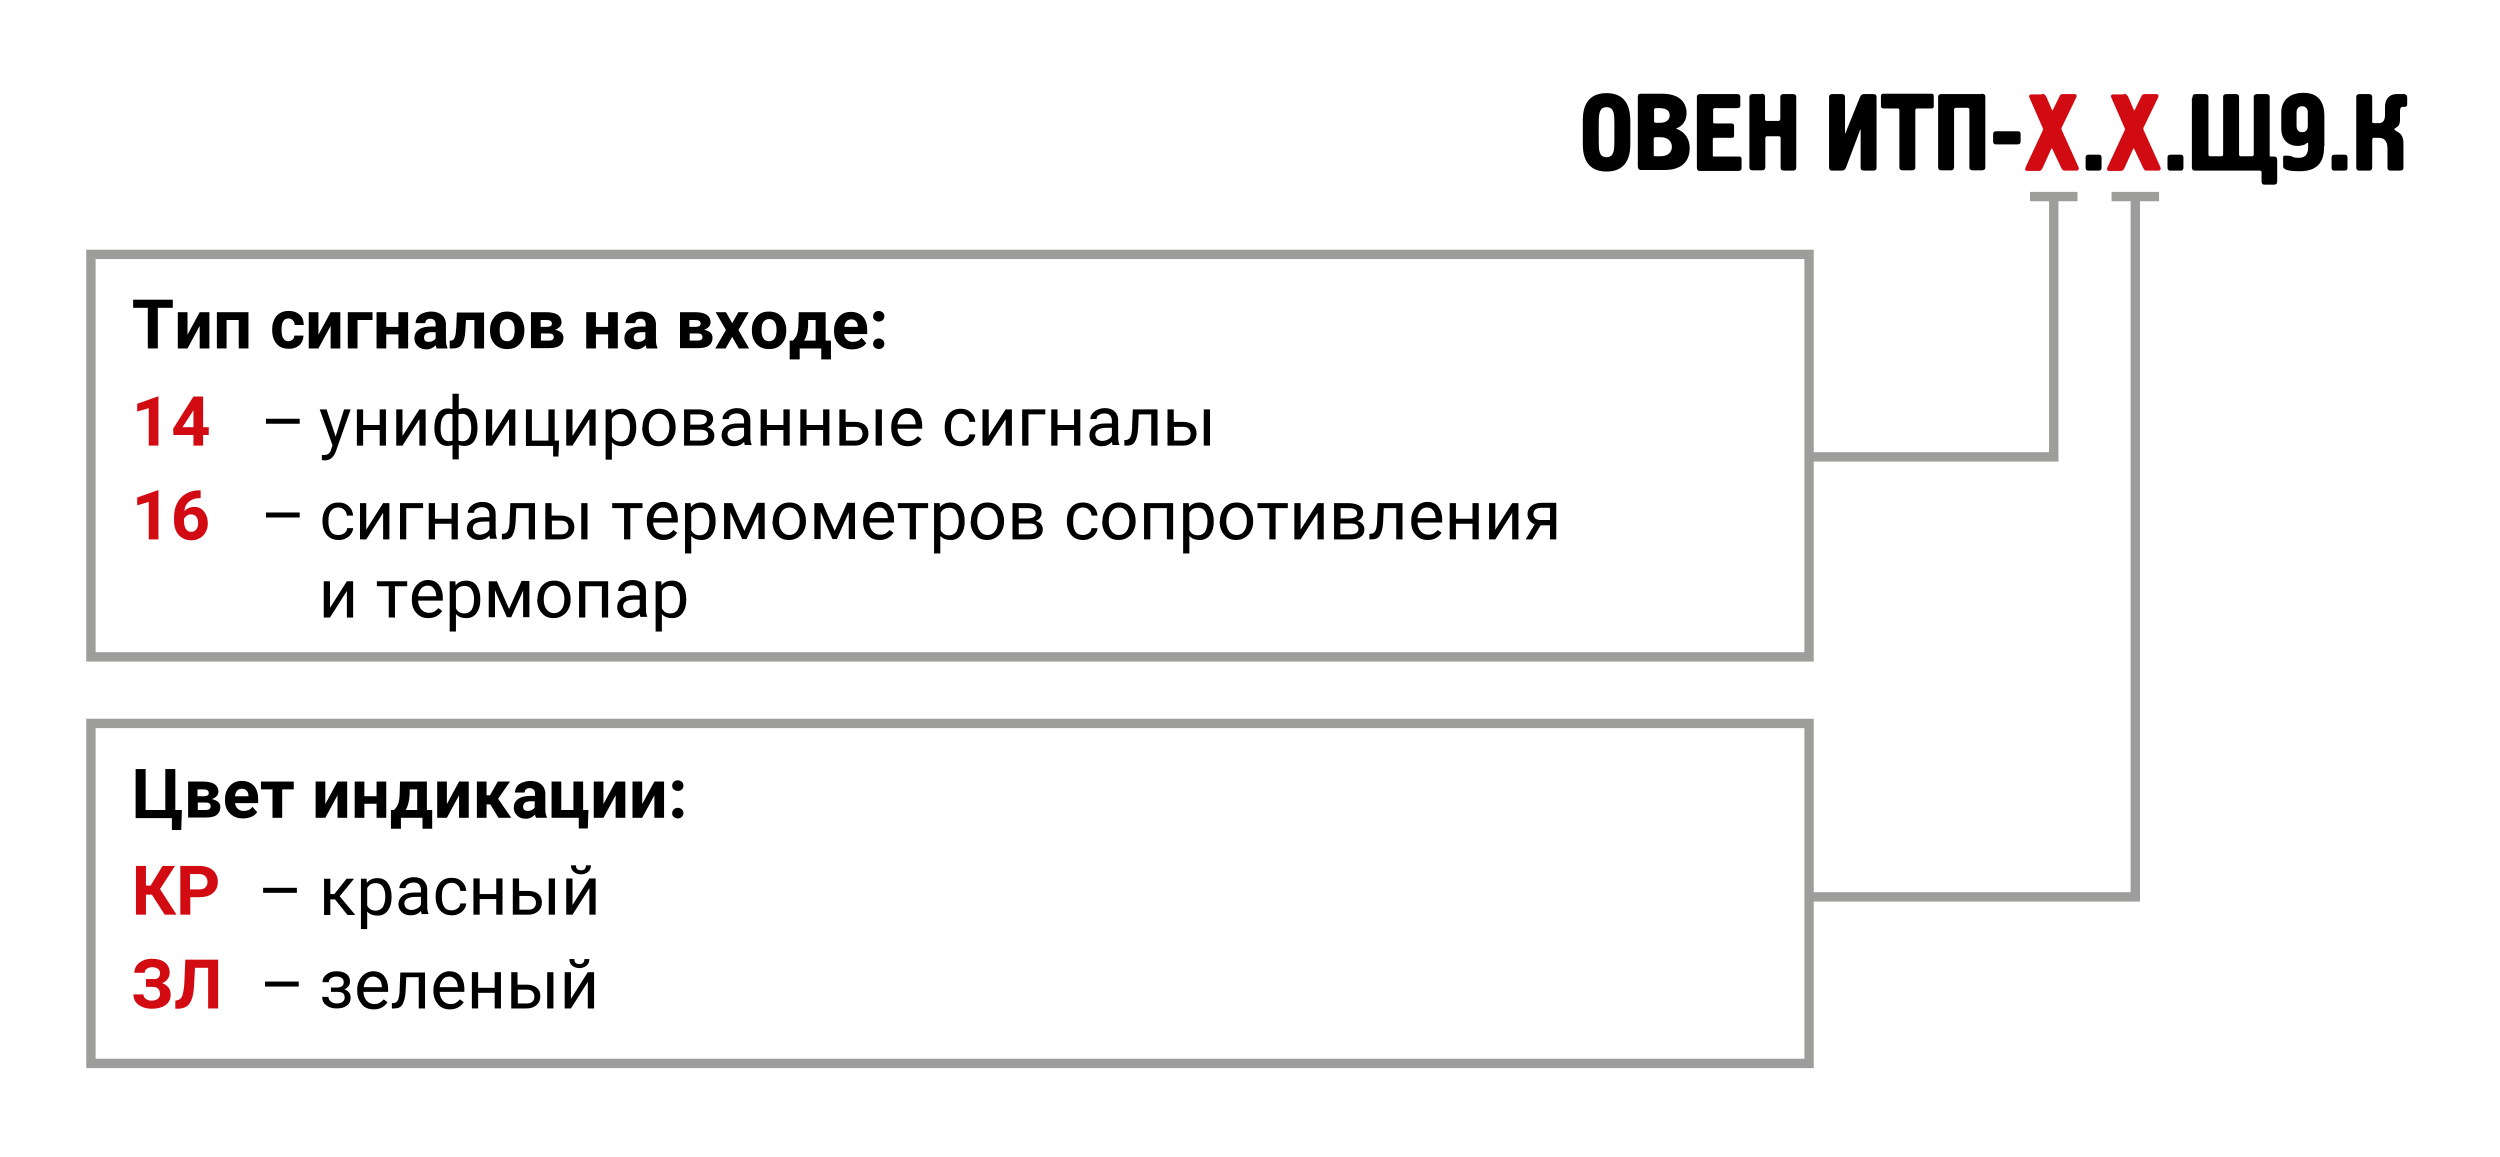 <?xml version="1.0" encoding="utf-8"?>
<!-- Generator: Adobe Illustrator 26.5.0, SVG Export Plug-In . SVG Version: 6.00 Build 0)  -->
<svg version="1.1" id="Слой_1" xmlns="http://www.w3.org/2000/svg" xmlns:xlink="http://www.w3.org/1999/xlink" x="0px" y="0px"
	 width="800px" height="370.3px" viewBox="0 0 800 370.3" enable-background="new 0 0 800 370.3" xml:space="preserve">
<g>
</g>
<g>
	<path d="M506.5,39c0-2.3-0.1-9.2,7.6-9.2c7.1,0,7.6,5.9,7.6,9.2v6.7c0,2.2,0.1,9.2-7.6,9.2c-7.7,0-7.6-7-7.6-9.2V39z M516.6,39.6
		c0-2.9,0-5.3-2.5-5.3c-2.4,0-2.5,2.3-2.5,5.3V45c0,2.9,0,5.3,2.5,5.3c2.4,0,2.5-2.3,2.5-5.3V39.6z"/>
	<path d="M524.1,31c0-0.4,0-1,1-1h6.8c5.7,0,7.8,2.9,7.8,6.2c0,2.2-1.1,4.1-3.3,4.9v0.1c2.7,0.9,4.3,3.2,4.3,6.2c0,3.7-2,7-8.1,7
		h-7.5c-0.7,0-1-0.5-1-1.2V31z M534.3,36.9c0-1.1-0.6-2.3-3.3-2.3h-1.1c-0.4,0-0.6,0.2-0.6,0.5v3.8c0,0.2,0.3,0.4,0.7,0.4h1.1
		C533.4,39.3,534.3,38.2,534.3,36.9z M531.3,50c2.6,0,3.7-1.4,3.7-3c0-1.6-1.1-3.1-3.7-3.1h-1.5c-0.6,0-0.6,0.4-0.6,0.6v5.1
		c0,0.3,0.2,0.4,0.5,0.4H531.3z"/>
	<path d="M543,31.3c0-0.6,0-1.2,1.2-1.2h11.5c1.2,0,1.2,0.6,1.2,1.2v2.5c0,0.8-0.8,0.8-1.1,0.8h-7c-0.2,0-0.6,0-0.6,0.6v3.7
		c0,0.3,0,0.6,0.4,0.6h5.5c0.7,0,0.8,0.5,0.8,0.7v3.2c0,0.2,0,0.7-0.7,0.7h-5.6c-0.5,0-0.5,0.3-0.5,0.6v5c0,0.2,0,0.4,0.4,0.4h7.9
		c0.9,0,0.9,0.5,0.9,0.9v2.5c0,0.6,0,1.2-1.2,1.2h-11.9c-0.6,0-1.2,0-1.2-1.2V31.3z"/>
	<path d="M563.6,30c1.2,0,1.2,0.6,1.2,1.2V38c0,0.1,0,0.7,0.5,0.7h3.8c0.2,0,0.6-0.1,0.6-0.7v-6.7c0-0.6,0-1.2,1.2-1.2h2.7
		c1.2,0,1.2,0.6,1.2,1.2v22.1c0,0.6,0,1.2-1.2,1.2H571c-1.2,0-1.2-0.6-1.2-1.2v-9.2c0-0.4-0.2-0.6-0.6-0.6h-3.8
		c-0.3,0-0.5,0.3-0.5,0.5v9.2c0,1.2-0.6,1.2-1.2,1.2h-2.7c-0.6,0-1.2,0-1.2-1.2V31.3c0-0.6,0-1.2,1.2-1.2H563.6z"/>
	<path d="M586.5,54.6c-0.6,0-1.2,0-1.2-1.2V31.3c0-0.6,0-1.2,1.2-1.2h2.7c1.2,0,1.2,0.6,1.2,1.2v11.4h0.1l4.6-11.4
		c0.2-0.5,0.5-1.2,1.4-1.2h2.8c1.2,0,1.2,0.6,1.2,1.2v22.1c0,0.6,0,1.2-1.2,1.2h-2.7c-1.2,0-1.2-0.6-1.2-1.2v-12h-0.1l-4.5,12
		c-0.2,0.6-0.5,1.2-1.6,1.2H586.5z"/>
	<path d="M618.1,30c0.7,0,0.7,0.5,0.7,0.8V34c0,0.4-0.1,0.7-0.7,0.7h-4.6c-0.4,0-0.6,0.2-0.6,0.6v18c0,0.6,0,1.2-1.2,1.2h-2.7
		c-1.2,0-1.2-0.6-1.2-1.2v-18c0-0.4-0.2-0.6-0.6-0.6h-4.4c-0.6,0-0.9-0.3-0.9-0.7v-3.3c0-0.5,0.3-0.7,0.8-0.7H618.1z"/>
	<path d="M634.1,30c1.2,0,1.2,0.6,1.2,1.2v22.1c0,0.6,0,1.2-1.2,1.2h-2.7c-1.2,0-1.2-0.6-1.2-1.2V35.1c0-0.4-0.2-0.6-0.6-0.6h-3.8
		c-0.3,0-0.5,0.3-0.5,0.5v18.3c0,1.2-0.6,1.2-1.2,1.2h-2.7c-0.6,0-1.2,0-1.2-1.2V31.3c0-0.6,0-1.2,1.2-1.2H634.1z"/>
	<path d="M638.8,46.2c-0.9,0-1-0.5-1-1v-2.2c0-0.9,0.5-1,1-1h6.8c0.9,0,1,0.5,1,1v2.2c0,0.9-0.5,1-1,1H638.8z"/>
	<path fill="#D20A11" d="M653.5,30c0.4,0,0.9,0.2,1.3,0.9l1.7,4c0.1,0.1,0.1,0.4,0.3,0.4c0.1,0,0.2-0.2,0.2-0.3l2.1-4.3
		c0.1-0.3,0.5-0.6,1-0.6h3.7c0.7,0,0.9,0.5,0.6,1.1l-4.7,9.7c-0.1,0.2,0,0.6,0.1,0.8l5.3,11.7c0.3,0.6,0.1,1.2-0.6,1.2h-3.6
		c-0.5,0-0.9,0-1.3-0.9l-2.8-5.9c0-0.1-0.1-0.2-0.2-0.3c0,0-0.1,0-0.1,0c-0.1,0-0.1,0.2-0.2,0.4l-2.6,5.7c-0.2,0.4-0.4,1.1-1.3,1.1
		h-3.7c-0.7,0-0.8-0.6-0.5-1.2l5.4-11.6c0.3-0.6,0.2-0.7,0-1.1l-4.2-9.6c-0.3-0.6,0.1-1,0.6-1H653.5z"/>
	<path d="M672.5,53.6c0,0.9-0.5,1-1,1h-3.1c-0.9,0-1-0.5-1-1v-3.1c0-0.9,0.5-1,1-1h3.1c0.9,0,1,0.5,1,1V53.6z"/>
	<path fill="#D20A11" d="M679.7,30c0.4,0,0.9,0.2,1.3,0.9l1.7,4c0.1,0.1,0.1,0.4,0.3,0.4c0.1,0,0.2-0.2,0.2-0.3l2.1-4.3
		c0.1-0.3,0.5-0.6,1-0.6h3.7c0.7,0,0.9,0.5,0.6,1.1l-4.7,9.7c-0.1,0.2,0,0.6,0.1,0.8l5.3,11.7c0.3,0.6,0.1,1.2-0.6,1.2h-3.6
		c-0.5,0-0.9,0-1.3-0.9l-2.8-5.9c0-0.1-0.1-0.2-0.2-0.3c0,0-0.1,0-0.1,0c-0.1,0-0.1,0.2-0.2,0.4l-2.6,5.7c-0.2,0.4-0.4,1.1-1.3,1.1
		h-3.7c-0.7,0-0.8-0.6-0.5-1.2l5.4-11.6c0.3-0.6,0.2-0.7,0-1.1l-4.2-9.6c-0.3-0.6,0.1-1,0.6-1H679.7z"/>
	<path d="M698.7,53.6c0,0.9-0.5,1-1,1h-3.1c-0.9,0-1-0.5-1-1v-3.1c0-0.9,0.5-1,1-1h3.1c0.9,0,1,0.5,1,1V53.6z"/>
	<path d="M701.6,31.3c0-0.6,0-1.2,1.2-1.2h2.7c1.2,0,1.2,0.6,1.2,1.2v18.2c0,0.2,0.2,0.5,0.5,0.5h3.6c0.4,0,0.6-0.2,0.6-0.6V31.3
		c0-0.6,0-1.2,1.2-1.2h2.7c1.2,0,1.2,0.6,1.2,1.2v18.2c0,0.2,0.2,0.5,0.5,0.5h3.6c0.4,0,0.6-0.2,0.6-0.6V31.3c0-0.6,0-1.2,1.2-1.2
		h2.7c1.2,0,1.2,0.6,1.2,1.2v18.3c0,0.4,0,0.5,0.4,0.5h0.8c0.6,0,1.2,0,1.2,1.2v6.6c0,0.6,0,1.2-1.2,1.2h-2.6c-0.6,0-1.2,0-1.2-1.2
		v-2.8c0-0.3-0.2-0.5-0.6-0.5h-20.5c-0.6,0-1.2,0-1.2-1.2V31.3z"/>
	<path d="M743.7,46.8c0,2.9-0.4,8-7.8,8c-5.5,0-5.3-1.2-5.3-1.8v-2.7c0-0.1,0-0.5,0.6-0.5c3.2,0,1.7,0.7,4.4,0.7c3,0,3-2.4,3-3.7
		v-0.9c0-0.1,0-0.2-0.2-0.2c-0.2,0-0.3,0.2-0.8,0.5c-0.6,0.3-1.6,0.5-2.4,0.5c-2.3,0-5.2-1.3-5.2-5.7v-4.9c0-4,2.7-6.4,7.1-6.4
		c6.1,0,6.7,4.8,6.7,7.5V46.8z M734.9,40.3c0,1.3,0.7,2,1.8,2c1.2,0,1.8-0.8,1.8-2V36c0-1.1-0.6-2-1.8-2c-1.3,0-1.8,0.9-1.8,2V40.3z
		"/>
	<path d="M751.2,53.6c0,0.9-0.5,1-1,1h-3.1c-0.9,0-1-0.5-1-1v-3.1c0-0.9,0.5-1,1-1h3.1c0.9,0,1,0.5,1,1V53.6z"/>
	<path d="M754,31.3c0-0.6,0-1.2,1.2-1.2h2.7c1.2,0,1.2,0.6,1.2,1.2v7.6c0,0.2,0,0.5,0.5,0.5h1.7c0.9,0,1.9-0.5,1.9-2.6v-2.6
		c0-2.7,1.6-4.1,3.7-4.1h2.3c0.6,0,1.1,0.4,1.1,1v2.2c0,0.8-0.6,0.9-0.8,0.9h-0.7c-0.7,0-0.8,0.8-0.8,1.3v2.9c0,2.4-1.5,2.3-1.8,2.9
		c0,0,0,0.1,0,0.1c0.3,0.9,2.9,0.6,2.9,4.5v7.5c0,0.6,0,1.2-1.2,1.2h-2.7c-1.2,0-1.2-0.6-1.2-1.2v-5.8c0-3.3-1.9-3.5-2.8-3.5h-1.7
		c-0.2,0-0.4,0.3-0.4,0.6v8.7c0,1.2-0.6,1.2-1.2,1.2h-2.7c-0.6,0-1.2,0-1.2-1.2V31.3z"/>
</g>
<line fill="none" stroke="#9D9D9C" stroke-width="3" x1="649.6" y1="62.9" x2="664.8" y2="62.9"/>
<polyline fill="none" stroke="#9D9D9C" stroke-width="3" points="657.2,62.9 657.2,146.2 578.9,146.2 "/>
<line fill="none" stroke="#9D9D9C" stroke-width="3" x1="675.7" y1="62.9" x2="690.9" y2="62.9"/>
<polyline fill="none" stroke="#9D9D9C" stroke-width="3" points="683.3,62.9 683.3,287 578.9,287 "/>
<g>
	<path d="M55.3,98.5h-4.8v13h-3.2v-13h-4.7v-2.6h12.7V98.5z"/>
	<path d="M63.9,99.9H67v11.6h-3.1v-7.2l-3.9,7.2h-3.1V99.9H60v7.2L63.9,99.9z"/>
	<path d="M79.5,111.5h-3.1v-9.1h-3.9v9.1h-3.1V99.9h10.1V111.5z"/>
	<path d="M92.2,109.2c0.6,0,1-0.2,1.4-0.5c0.4-0.3,0.5-0.7,0.6-1.3h2.9c0,0.8-0.2,1.5-0.6,2.2s-1,1.2-1.7,1.5
		c-0.7,0.4-1.5,0.5-2.4,0.5c-1.7,0-3-0.5-3.9-1.6s-1.4-2.5-1.4-4.4v-0.2c0-1.8,0.5-3.2,1.4-4.3c1-1.1,2.3-1.6,3.9-1.6
		c1.5,0,2.6,0.4,3.5,1.2c0.9,0.8,1.3,1.9,1.3,3.3h-2.9c0-0.6-0.2-1.1-0.6-1.5s-0.8-0.6-1.4-0.6c-0.7,0-1.3,0.3-1.6,0.8
		c-0.4,0.5-0.6,1.4-0.6,2.6v0.3c0,1.2,0.2,2.1,0.5,2.6S91.4,109.2,92.2,109.2z"/>
	<path d="M105.8,99.9h3.1v11.6h-3.1v-7.2l-3.9,7.2h-3.1V99.9h3.1v7.2L105.8,99.9z"/>
	<path d="M119.2,102.4h-4.8v9.1h-3.1V99.9h7.9V102.4z"/>
	<path d="M130.6,111.5h-3.1v-4.5h-3.9v4.5h-3.1V99.9h3.1v4.7h3.9v-4.7h3.1V111.5z"/>
	<path d="M139.7,111.5c-0.1-0.3-0.2-0.6-0.3-1c-0.8,0.8-1.7,1.3-2.9,1.3c-1.1,0-2.1-0.3-2.8-1c-0.7-0.7-1.1-1.5-1.1-2.5
		c0-1.2,0.5-2.2,1.4-2.8c0.9-0.7,2.2-1,4-1h1.4v-0.7c0-0.5-0.1-1-0.4-1.3c-0.3-0.3-0.7-0.5-1.3-0.5c-0.5,0-0.9,0.1-1.2,0.4
		c-0.3,0.3-0.4,0.6-0.4,1h-3.1c0-0.7,0.2-1.3,0.6-1.9c0.4-0.6,1-1,1.8-1.3s1.6-0.5,2.6-0.5c1.4,0,2.6,0.4,3.4,1.1
		c0.8,0.7,1.3,1.7,1.3,3v5c0,1.1,0.2,1.9,0.5,2.5v0.2H139.7z M137.2,109.4c0.5,0,0.9-0.1,1.3-0.3s0.7-0.5,0.9-0.8v-2h-1.2
		c-1.6,0-2.4,0.5-2.5,1.6l0,0.2c0,0.4,0.1,0.7,0.4,1C136.3,109.3,136.7,109.4,137.2,109.4z"/>
	<path d="M154.9,99.9v11.6h-3.1v-9.1h-2.7l-0.2,3.6c-0.1,1.9-0.5,3.3-1.1,4.2s-1.6,1.3-2.8,1.3h-1.1l0-2.5l0.4,0c0.6,0,1-0.4,1.2-1
		c0.3-0.6,0.4-1.7,0.5-3.1l0.2-4.9H154.9z"/>
	<path d="M156.8,105.6c0-1.2,0.2-2.2,0.7-3.1s1.1-1.6,1.9-2.1c0.8-0.5,1.8-0.7,2.9-0.7c1.6,0,2.8,0.5,3.8,1.4c1,1,1.5,2.3,1.7,3.9
		l0,0.8c0,1.8-0.5,3.2-1.5,4.3s-2.3,1.6-4,1.6s-3-0.5-4-1.6c-1-1.1-1.5-2.5-1.5-4.4V105.6z M159.9,105.8c0,1.1,0.2,1.9,0.6,2.5
		c0.4,0.6,1,0.9,1.8,0.9c0.8,0,1.3-0.3,1.8-0.9c0.4-0.6,0.6-1.5,0.6-2.8c0-1.1-0.2-1.9-0.6-2.5c-0.4-0.6-1-0.9-1.8-0.9
		c-0.8,0-1.3,0.3-1.8,0.9S159.9,104.6,159.9,105.8z"/>
	<path d="M169.9,111.5V99.9h4.9c1.6,0,2.8,0.3,3.6,0.8s1.3,1.4,1.3,2.4c0,0.5-0.2,1-0.5,1.4c-0.4,0.4-0.9,0.8-1.6,1
		c0.8,0.2,1.5,0.5,2,0.9c0.5,0.5,0.7,1,0.7,1.7c0,1.1-0.4,1.9-1.2,2.5c-0.8,0.6-2,0.8-3.5,0.8H169.9z M173.1,104.6h1.9
		c1.1,0,1.6-0.4,1.6-1c0-0.4-0.1-0.7-0.4-0.9c-0.3-0.2-0.8-0.3-1.4-0.3h-1.8V104.6z M173.1,106.7v2.3h2.5c1.1,0,1.6-0.4,1.6-1.1
		c0-0.8-0.5-1.2-1.6-1.2H173.1z"/>
	<path d="M197.7,111.5h-3.1v-4.5h-3.9v4.5h-3.1V99.9h3.1v4.7h3.9v-4.7h3.1V111.5z"/>
	<path d="M206.9,111.5c-0.1-0.3-0.2-0.6-0.3-1c-0.8,0.8-1.7,1.3-2.9,1.3c-1.1,0-2.1-0.3-2.8-1c-0.7-0.7-1.1-1.5-1.1-2.5
		c0-1.2,0.5-2.2,1.4-2.8c0.9-0.7,2.2-1,4-1h1.4v-0.7c0-0.5-0.1-1-0.4-1.3c-0.3-0.3-0.7-0.5-1.3-0.5c-0.5,0-0.9,0.1-1.2,0.4
		c-0.3,0.3-0.4,0.6-0.4,1h-3.1c0-0.7,0.2-1.3,0.6-1.9c0.4-0.6,1-1,1.8-1.3s1.6-0.5,2.6-0.5c1.4,0,2.6,0.4,3.4,1.1
		c0.8,0.7,1.3,1.7,1.3,3v5c0,1.1,0.2,1.9,0.5,2.5v0.2H206.9z M204.3,109.4c0.5,0,0.9-0.1,1.3-0.3s0.7-0.5,0.9-0.8v-2h-1.2
		c-1.6,0-2.4,0.5-2.5,1.6l0,0.2c0,0.4,0.1,0.7,0.4,1C203.5,109.3,203.8,109.4,204.3,109.4z"/>
	<path d="M217.6,111.5V99.9h4.9c1.6,0,2.8,0.3,3.6,0.8s1.3,1.4,1.3,2.4c0,0.5-0.2,1-0.5,1.4c-0.4,0.4-0.9,0.8-1.6,1
		c0.8,0.2,1.5,0.5,2,0.9c0.5,0.5,0.7,1,0.7,1.7c0,1.1-0.4,1.9-1.2,2.5c-0.8,0.6-2,0.8-3.5,0.8H217.6z M220.7,104.6h1.9
		c1.1,0,1.6-0.4,1.6-1c0-0.4-0.1-0.7-0.4-0.9c-0.3-0.2-0.8-0.3-1.4-0.3h-1.8V104.6z M220.7,106.7v2.3h2.5c1.1,0,1.6-0.4,1.6-1.1
		c0-0.8-0.5-1.2-1.6-1.2H220.7z"/>
	<path d="M234.3,103.4l2-3.5h3.3l-3.3,5.7l3.4,5.9h-3.3l-2.1-3.7l-2.1,3.7h-3.3l3.4-5.9l-3.3-5.7h3.3L234.3,103.4z"/>
	<path d="M240.6,105.6c0-1.2,0.2-2.2,0.7-3.1s1.1-1.6,1.9-2.1c0.8-0.5,1.8-0.7,2.9-0.7c1.6,0,2.8,0.5,3.8,1.4c1,1,1.5,2.3,1.7,3.9
		l0,0.8c0,1.8-0.5,3.2-1.5,4.3s-2.3,1.6-4,1.6s-3-0.5-4-1.6c-1-1.1-1.5-2.5-1.5-4.4V105.6z M243.7,105.8c0,1.1,0.2,1.9,0.6,2.5
		c0.4,0.6,1,0.9,1.8,0.9c0.8,0,1.3-0.3,1.8-0.9c0.4-0.6,0.6-1.5,0.6-2.8c0-1.1-0.2-1.9-0.6-2.5c-0.4-0.6-1-0.9-1.8-0.9
		c-0.8,0-1.3,0.3-1.8,0.9S243.7,104.6,243.7,105.8z"/>
	<path d="M253.7,109c0.7-0.7,1.2-1.5,1.4-2.2s0.4-1.8,0.4-3.1l0.1-3.8h8.6v9.1h1.7v6h-3.1v-3.5h-6.9v3.5h-3.2v-6H253.7z M257.3,109
		h3.7v-6.6h-2.4l0,1.4C258.6,106,258.1,107.7,257.3,109z"/>
	<path d="M272.7,111.8c-1.7,0-3.1-0.5-4.2-1.6c-1.1-1-1.6-2.4-1.6-4.2v-0.3c0-1.2,0.2-2.2,0.7-3.1s1.1-1.6,1.9-2.1
		c0.8-0.5,1.8-0.7,2.8-0.7c1.6,0,2.8,0.5,3.8,1.5c0.9,1,1.4,2.4,1.4,4.3v1.3h-7.4c0.1,0.8,0.4,1.4,0.9,1.8c0.5,0.5,1.1,0.7,1.9,0.7
		c1.2,0,2.1-0.4,2.8-1.3l1.5,1.7c-0.5,0.7-1.1,1.2-1.9,1.5C274.6,111.6,273.7,111.8,272.7,111.8z M272.4,102.2
		c-0.6,0-1.1,0.2-1.5,0.6c-0.4,0.4-0.6,1-0.7,1.8h4.3v-0.2c0-0.7-0.2-1.2-0.6-1.6C273.6,102.4,273.1,102.2,272.4,102.2z"/>
	<path d="M279.4,101.2c0-0.5,0.2-0.9,0.5-1.2c0.3-0.3,0.8-0.5,1.3-0.5c0.5,0,0.9,0.2,1.3,0.5c0.3,0.3,0.5,0.7,0.5,1.2
		c0,0.5-0.2,0.9-0.5,1.2s-0.8,0.5-1.3,0.5c-0.5,0-0.9-0.2-1.3-0.5S279.4,101.7,279.4,101.2z M279.4,110c0-0.5,0.2-0.9,0.5-1.2
		c0.3-0.3,0.8-0.5,1.3-0.5c0.5,0,0.9,0.2,1.3,0.5c0.3,0.3,0.5,0.7,0.5,1.2c0,0.5-0.2,0.9-0.5,1.2s-0.8,0.5-1.3,0.5
		c-0.5,0-0.9-0.2-1.3-0.5S279.4,110.5,279.4,110z"/>
</g>
<g>
	<g>
		<path fill="#D20A11" d="M50.7,142.6h-3.1v-12l-3.7,1.1v-2.5l6.5-2.3h0.3V142.6z"/>
		<path fill="#D20A11" d="M65,136.7h1.8v2.5H65v3.4h-3.1v-3.4h-6.4l-0.1-2l6.5-10.3H65V136.7z M58.4,136.7h3.5v-5.5l-0.2,0.4
			L58.4,136.7z"/>
		<path d="M95.9,135.6H85.1V134h10.8V135.6z"/>
		<path d="M107.4,139.7l2.7-8.7h2.1l-4.7,13.4c-0.7,1.9-1.9,2.9-3.4,2.9l-0.4,0l-0.7-0.1v-1.6l0.5,0c0.7,0,1.2-0.1,1.6-0.4
			c0.4-0.3,0.7-0.8,0.9-1.5l0.4-1.2l-4.1-11.5h2.2L107.4,139.7z"/>
		<path d="M123.5,142.6h-2v-5h-5.3v5h-2V131h2v5h5.3v-5h2V142.6z"/>
		<path d="M134.2,131h2v11.6h-2v-8.5l-5.4,8.5h-2V131h2v8.5L134.2,131z"/>
		<path d="M139,137c0-1.9,0.4-3.5,1.1-4.6s1.8-1.7,3.1-1.7c0.6,0,1.1,0.1,1.6,0.3v-5h2v5c0.5-0.3,1.1-0.4,1.8-0.4
			c1.3,0,2.4,0.6,3.1,1.7s1.1,2.7,1.1,4.8c0,1.7-0.4,3.1-1.1,4.1c-0.7,1-1.8,1.5-3.1,1.5c-0.7,0-1.3-0.1-1.8-0.3v4.6h-2v-4.6
			c-0.5,0.2-1,0.3-1.6,0.3c-1.3,0-2.3-0.5-3.1-1.5c-0.7-1-1.1-2.4-1.1-4.1V137z M141,137.2c0,1.3,0.2,2.3,0.7,3s1.1,1,2,1
			c0.4,0,0.8-0.1,1.1-0.2v-8.4c-0.3-0.1-0.7-0.2-1.1-0.2c-0.9,0-1.5,0.4-2,1.2S141,135.5,141,137.2z M150.8,137
			c0-1.5-0.3-2.6-0.8-3.4s-1.2-1.2-2.1-1.2c-0.5,0-0.8,0.1-1.2,0.2v8.4c0.3,0.1,0.7,0.2,1.2,0.2c0.9,0,1.6-0.3,2.1-1
			C150.5,139.5,150.8,138.4,150.8,137z"/>
		<path d="M162.9,131h2v11.6h-2v-8.5l-5.4,8.5h-2V131h2v8.5L162.9,131z"/>
		<path d="M168.2,131h2v10h5.3v-10h2v10h1.4l-0.2,5.1H177v-3.4h-8.7V131z"/>
		<path d="M188.6,131h2v11.6h-2v-8.5l-5.4,8.5h-2V131h2v8.5L188.6,131z"/>
		<path d="M203.6,136.9c0,1.8-0.4,3.2-1.2,4.3s-1.9,1.6-3.3,1.6c-1.4,0-2.5-0.4-3.3-1.3v5.6h-2V131h1.8l0.1,1.3
			c0.8-1,1.9-1.5,3.4-1.5c1.4,0,2.5,0.5,3.3,1.6c0.8,1.1,1.2,2.5,1.2,4.4V136.9z M201.6,136.7c0-1.3-0.3-2.3-0.8-3.1
			s-1.3-1.1-2.3-1.1c-1.2,0-2.1,0.5-2.7,1.6v5.6c0.6,1.1,1.5,1.6,2.7,1.6c1,0,1.7-0.4,2.3-1.1C201.3,139.3,201.6,138.2,201.6,136.7z
			"/>
		<path d="M205.6,136.7c0-1.1,0.2-2.2,0.7-3.1c0.4-0.9,1.1-1.6,1.9-2.1c0.8-0.5,1.7-0.7,2.7-0.7c1.6,0,2.9,0.5,3.8,1.6
			c1,1.1,1.5,2.6,1.5,4.4v0.1c0,1.1-0.2,2.1-0.7,3c-0.4,0.9-1.1,1.6-1.9,2.1c-0.8,0.5-1.7,0.8-2.8,0.8c-1.6,0-2.9-0.5-3.8-1.6
			c-1-1.1-1.5-2.5-1.5-4.4V136.7z M207.6,136.9c0,1.3,0.3,2.3,0.9,3.1c0.6,0.8,1.4,1.2,2.4,1.2c1,0,1.8-0.4,2.4-1.2
			c0.6-0.8,0.9-1.9,0.9-3.3c0-1.3-0.3-2.3-0.9-3.1c-0.6-0.8-1.4-1.2-2.4-1.2c-1,0-1.8,0.4-2.4,1.2S207.6,135.4,207.6,136.9z"/>
		<path d="M218.9,142.6V131h4.5c1.5,0,2.7,0.3,3.6,0.8c0.8,0.5,1.2,1.3,1.2,2.4c0,0.5-0.2,1-0.5,1.5c-0.3,0.4-0.8,0.8-1.4,1
			c0.7,0.2,1.3,0.5,1.7,1c0.4,0.5,0.6,1.1,0.6,1.7c0,1.1-0.4,1.9-1.2,2.4c-0.8,0.6-1.9,0.8-3.3,0.8H218.9z M220.8,135.9h2.6
			c1.9,0,2.8-0.5,2.8-1.6s-0.9-1.7-2.6-1.7h-2.7V135.9z M220.8,137.5v3.5h3.3c0.8,0,1.5-0.2,1.9-0.5c0.4-0.3,0.6-0.7,0.6-1.3
			c0-1.2-0.9-1.7-2.6-1.7H220.8z"/>
		<path d="M238.4,142.6c-0.1-0.2-0.2-0.6-0.3-1.2c-0.9,1-2,1.4-3.3,1.4c-1.1,0-2.1-0.3-2.8-1c-0.7-0.6-1.1-1.5-1.1-2.5
			c0-1.2,0.5-2.2,1.4-2.8c0.9-0.7,2.2-1,3.9-1h1.9v-0.9c0-0.7-0.2-1.2-0.6-1.7c-0.4-0.4-1-0.6-1.8-0.6c-0.7,0-1.3,0.2-1.8,0.5
			s-0.7,0.8-0.7,1.3h-2c0-0.6,0.2-1.1,0.6-1.7c0.4-0.5,1-1,1.7-1.3c0.7-0.3,1.5-0.5,2.3-0.5c1.3,0,2.4,0.3,3.1,1
			c0.8,0.7,1.2,1.6,1.2,2.8v5.3c0,1.1,0.1,1.9,0.4,2.5v0.2H238.4z M235.1,141.1c0.6,0,1.2-0.2,1.8-0.5s1-0.7,1.2-1.3v-2.4h-1.6
			c-2.4,0-3.7,0.7-3.7,2.1c0,0.6,0.2,1.1,0.6,1.5S234.5,141.1,235.1,141.1z"/>
		<path d="M252.7,142.6h-2v-5h-5.3v5h-2V131h2v5h5.3v-5h2V142.6z"/>
		<path d="M265.4,142.6h-2v-5h-5.3v5h-2V131h2v5h5.3v-5h2V142.6z"/>
		<path d="M270.7,135h3c1.3,0,2.4,0.4,3.1,1s1.1,1.6,1.1,2.7c0,1.2-0.4,2.1-1.2,2.8s-1.8,1.1-3.2,1.1h-4.9V131h2V135z M270.7,136.6
			v4.4h3c0.7,0,1.3-0.2,1.7-0.6c0.4-0.4,0.6-0.9,0.6-1.6c0-0.6-0.2-1.2-0.6-1.6c-0.4-0.4-1-0.6-1.7-0.6H270.7z M282.2,142.6h-2V131
			h2V142.6z"/>
		<path d="M290.5,142.8c-1.6,0-2.9-0.5-3.8-1.6c-1-1-1.5-2.4-1.5-4.2v-0.4c0-1.2,0.2-2.2,0.7-3.1c0.4-0.9,1.1-1.6,1.8-2.1
			c0.8-0.5,1.6-0.8,2.6-0.8c1.5,0,2.7,0.5,3.5,1.5s1.3,2.4,1.3,4.3v0.8h-7.9c0,1.1,0.4,2.1,1,2.8c0.6,0.7,1.5,1.1,2.4,1.1
			c0.7,0,1.3-0.1,1.8-0.4s0.9-0.7,1.3-1.1l1.2,0.9C293.9,142,292.4,142.8,290.5,142.8z M290.2,132.4c-0.8,0-1.5,0.3-2,0.9
			c-0.5,0.6-0.9,1.4-1,2.5h5.8v-0.2c-0.1-1-0.3-1.8-0.8-2.3C291.7,132.6,291.1,132.4,290.2,132.4z"/>
		<path d="M307.4,141.2c0.7,0,1.3-0.2,1.9-0.6s0.8-1,0.9-1.6h1.9c0,0.7-0.3,1.3-0.7,1.9s-1,1.1-1.7,1.4c-0.7,0.4-1.5,0.5-2.2,0.5
			c-1.6,0-2.8-0.5-3.8-1.6c-0.9-1.1-1.4-2.5-1.4-4.3v-0.3c0-1.1,0.2-2.1,0.6-3s1-1.6,1.8-2.1c0.8-0.5,1.7-0.7,2.8-0.7
			c1.3,0,2.4,0.4,3.2,1.2c0.9,0.8,1.3,1.8,1.4,3h-1.9c-0.1-0.8-0.3-1.4-0.9-1.9c-0.5-0.5-1.1-0.7-1.9-0.7c-1,0-1.8,0.4-2.3,1.1
			c-0.6,0.7-0.8,1.8-0.8,3.2v0.4c0,1.3,0.3,2.4,0.8,3.1S306.4,141.2,307.4,141.2z"/>
		<path d="M321.8,131h2v11.6h-2v-8.5l-5.4,8.5h-2V131h2v8.5L321.8,131z"/>
		<path d="M334.5,132.6h-5.4v10h-2V131h7.4V132.6z"/>
		<path d="M345.7,142.6h-2v-5h-5.3v5h-2V131h2v5h5.3v-5h2V142.6z"/>
		<path d="M356.1,142.6c-0.1-0.2-0.2-0.6-0.3-1.2c-0.9,1-2,1.4-3.3,1.4c-1.1,0-2.1-0.3-2.8-1c-0.7-0.6-1.1-1.5-1.1-2.5
			c0-1.2,0.5-2.2,1.4-2.8c0.9-0.7,2.2-1,3.9-1h1.9v-0.9c0-0.7-0.2-1.2-0.6-1.7c-0.4-0.4-1-0.6-1.8-0.6c-0.7,0-1.3,0.2-1.8,0.5
			s-0.7,0.8-0.7,1.3h-2c0-0.6,0.2-1.1,0.6-1.7c0.4-0.5,1-1,1.7-1.3c0.7-0.3,1.5-0.5,2.3-0.5c1.3,0,2.4,0.3,3.1,1
			c0.8,0.7,1.2,1.6,1.2,2.8v5.3c0,1.1,0.1,1.9,0.4,2.5v0.2H356.1z M352.8,141.1c0.6,0,1.2-0.2,1.8-0.5s1-0.7,1.2-1.3v-2.4h-1.6
			c-2.4,0-3.7,0.7-3.7,2.1c0,0.6,0.2,1.1,0.6,1.5S352.1,141.1,352.8,141.1z"/>
		<path d="M370.4,131v11.6h-2v-10h-4l-0.2,4.4c-0.1,2-0.5,3.4-1,4.3c-0.5,0.9-1.4,1.3-2.6,1.3h-0.8v-1.8l0.6,0
			c0.6-0.1,1.1-0.4,1.4-1.1s0.5-1.9,0.5-3.7l0.2-5H370.4z"/>
		<path d="M375.7,135h3c1.3,0,2.4,0.4,3.1,1s1.1,1.6,1.1,2.7c0,1.2-0.4,2.1-1.2,2.8s-1.8,1.1-3.2,1.1h-4.9V131h2V135z M375.7,136.6
			v4.4h3c0.7,0,1.3-0.2,1.7-0.6c0.4-0.4,0.6-0.9,0.6-1.6c0-0.6-0.2-1.2-0.6-1.6c-0.4-0.4-1-0.6-1.7-0.6H375.7z M387.2,142.6h-2V131
			h2V142.6z"/>
		<path fill="#D20A11" d="M50.7,172.6h-3.1v-12l-3.7,1.1v-2.5l6.5-2.3h0.3V172.6z"/>
		<path fill="#D20A11" d="M64.2,156.8v2.6h-0.3c-1.4,0-2.5,0.4-3.4,1.1c-0.9,0.7-1.4,1.7-1.5,3c0.8-0.8,1.9-1.3,3.1-1.3
			c1.4,0,2.4,0.5,3.2,1.5s1.2,2.3,1.2,3.8c0,1-0.2,1.9-0.7,2.8c-0.4,0.8-1.1,1.5-1.9,1.9c-0.8,0.5-1.7,0.7-2.7,0.7
			c-1.6,0-3-0.6-4-1.7c-1-1.1-1.5-2.7-1.5-4.6v-1.1c0-1.7,0.3-3.2,1-4.5c0.6-1.3,1.6-2.3,2.8-3c1.2-0.7,2.6-1.1,4.2-1.1H64.2z
			 M61.2,164.6c-0.5,0-1,0.1-1.4,0.4c-0.4,0.3-0.7,0.6-0.9,1v0.9c0,1,0.2,1.8,0.6,2.4c0.4,0.6,1,0.9,1.7,0.9c0.7,0,1.2-0.3,1.6-0.8
			c0.4-0.5,0.6-1.2,0.6-2c0-0.9-0.2-1.5-0.6-2.1C62.4,164.9,61.9,164.6,61.2,164.6z"/>
		<path d="M95.9,165.6H85.1V164h10.8V165.6z"/>
		<path d="M108.3,171.2c0.7,0,1.3-0.2,1.9-0.6s0.8-1,0.9-1.6h1.9c0,0.7-0.3,1.3-0.7,1.9s-1,1.1-1.7,1.4c-0.7,0.4-1.5,0.5-2.2,0.5
			c-1.6,0-2.8-0.5-3.8-1.6c-0.9-1.1-1.4-2.5-1.4-4.3v-0.3c0-1.1,0.2-2.1,0.6-3s1-1.6,1.8-2.1c0.8-0.5,1.7-0.7,2.8-0.7
			c1.3,0,2.4,0.4,3.2,1.2c0.9,0.8,1.3,1.8,1.4,3H111c-0.1-0.8-0.3-1.4-0.9-1.9c-0.5-0.5-1.1-0.7-1.9-0.7c-1,0-1.8,0.4-2.3,1.1
			c-0.6,0.7-0.8,1.8-0.8,3.2v0.4c0,1.3,0.3,2.4,0.8,3.1S107.2,171.2,108.3,171.2z"/>
		<path d="M122.6,161h2v11.6h-2v-8.5l-5.4,8.5h-2V161h2v8.5L122.6,161z"/>
		<path d="M135.3,162.6H130v10h-2V161h7.4V162.6z"/>
		<path d="M146.5,172.6h-2v-5h-5.3v5h-2V161h2v5h5.3v-5h2V172.6z"/>
		<path d="M156.9,172.6c-0.1-0.2-0.2-0.6-0.3-1.2c-0.9,1-2,1.4-3.3,1.4c-1.1,0-2.1-0.3-2.8-1c-0.7-0.6-1.1-1.5-1.1-2.5
			c0-1.2,0.5-2.2,1.4-2.8c0.9-0.7,2.2-1,3.9-1h1.9v-0.9c0-0.7-0.2-1.2-0.6-1.7c-0.4-0.4-1-0.6-1.8-0.6c-0.7,0-1.3,0.2-1.8,0.5
			s-0.7,0.8-0.7,1.3h-2c0-0.6,0.2-1.1,0.6-1.7c0.4-0.5,1-1,1.7-1.3c0.7-0.3,1.5-0.5,2.3-0.5c1.3,0,2.4,0.3,3.1,1
			c0.8,0.7,1.2,1.6,1.2,2.8v5.3c0,1.1,0.1,1.9,0.4,2.5v0.2H156.9z M153.6,171.1c0.6,0,1.2-0.2,1.8-0.5s1-0.7,1.2-1.3v-2.4H155
			c-2.4,0-3.7,0.7-3.7,2.1c0,0.6,0.2,1.1,0.6,1.5S153,171.1,153.6,171.1z"/>
		<path d="M171.2,161v11.6h-2v-10h-4l-0.2,4.4c-0.1,2-0.5,3.4-1,4.3c-0.5,0.9-1.4,1.3-2.6,1.3h-0.8v-1.8l0.6,0
			c0.6-0.1,1.1-0.4,1.4-1.1s0.5-1.9,0.5-3.7l0.2-5H171.2z"/>
		<path d="M176.6,165h3c1.3,0,2.4,0.4,3.1,1s1.1,1.6,1.1,2.7c0,1.2-0.4,2.1-1.2,2.8s-1.8,1.1-3.2,1.1h-4.9V161h2V165z M176.6,166.6
			v4.4h3c0.7,0,1.3-0.2,1.7-0.6c0.4-0.4,0.6-0.9,0.6-1.6c0-0.6-0.2-1.2-0.6-1.6c-0.4-0.4-1-0.6-1.7-0.6H176.6z M188,172.6h-2V161h2
			V172.6z"/>
		<path d="M205.6,162.6h-3.9v10h-2v-10h-3.8V161h9.7V162.6z"/>
		<path d="M212.3,172.8c-1.6,0-2.9-0.5-3.8-1.6c-1-1-1.5-2.4-1.5-4.2v-0.4c0-1.2,0.2-2.2,0.7-3.1c0.4-0.9,1.1-1.6,1.8-2.1
			c0.8-0.5,1.6-0.8,2.6-0.8c1.5,0,2.7,0.5,3.5,1.5s1.3,2.4,1.3,4.3v0.8H209c0,1.1,0.4,2.1,1,2.8c0.6,0.7,1.5,1.1,2.4,1.1
			c0.7,0,1.3-0.1,1.8-0.4s0.9-0.7,1.3-1.1l1.2,0.9C215.7,172,214.3,172.8,212.3,172.8z M212.1,162.4c-0.8,0-1.5,0.3-2,0.9
			c-0.5,0.6-0.9,1.4-1,2.5h5.8v-0.2c-0.1-1-0.3-1.8-0.8-2.3C213.6,162.6,212.9,162.4,212.1,162.4z"/>
		<path d="M229,166.9c0,1.8-0.4,3.2-1.2,4.3s-1.9,1.6-3.3,1.6c-1.4,0-2.5-0.4-3.3-1.3v5.6h-2V161h1.8l0.1,1.3c0.8-1,1.9-1.5,3.4-1.5
			c1.4,0,2.5,0.5,3.3,1.6c0.8,1.1,1.2,2.5,1.2,4.4V166.9z M227,166.7c0-1.3-0.3-2.3-0.8-3.1s-1.3-1.1-2.3-1.1
			c-1.2,0-2.1,0.5-2.7,1.6v5.6c0.6,1.1,1.5,1.6,2.7,1.6c1,0,1.7-0.4,2.3-1.1C226.7,169.3,227,168.2,227,166.7z"/>
		<path d="M238.2,169.9l4-9h2.5v11.6h-2v-8.5l-3.8,8.5h-1.4l-3.8-8.6v8.6h-2V161h2.6L238.2,169.9z"/>
		<path d="M247.3,166.7c0-1.1,0.2-2.2,0.7-3.1c0.4-0.9,1.1-1.6,1.9-2.1c0.8-0.5,1.7-0.7,2.7-0.7c1.6,0,2.9,0.5,3.8,1.6
			c1,1.1,1.5,2.6,1.5,4.4v0.1c0,1.1-0.2,2.1-0.7,3c-0.4,0.9-1.1,1.6-1.9,2.1c-0.8,0.5-1.7,0.8-2.8,0.8c-1.6,0-2.9-0.5-3.8-1.6
			c-1-1.1-1.5-2.5-1.5-4.4V166.7z M249.3,166.9c0,1.3,0.3,2.3,0.9,3.1c0.6,0.8,1.4,1.2,2.4,1.2c1,0,1.8-0.4,2.4-1.2
			c0.6-0.8,0.9-1.9,0.9-3.3c0-1.3-0.3-2.3-0.9-3.1c-0.6-0.8-1.4-1.2-2.4-1.2c-1,0-1.8,0.4-2.4,1.2S249.3,165.4,249.3,166.9z"/>
		<path d="M267.1,169.9l4-9h2.5v11.6h-2v-8.5l-3.8,8.5h-1.4l-3.8-8.6v8.6h-2V161h2.6L267.1,169.9z"/>
		<path d="M281.5,172.8c-1.6,0-2.9-0.5-3.8-1.6c-1-1-1.5-2.4-1.5-4.2v-0.4c0-1.2,0.2-2.2,0.7-3.1c0.4-0.9,1.1-1.6,1.8-2.1
			c0.8-0.5,1.6-0.8,2.6-0.8c1.5,0,2.7,0.5,3.5,1.5s1.3,2.4,1.3,4.3v0.8h-7.9c0,1.1,0.4,2.1,1,2.8c0.6,0.7,1.5,1.1,2.4,1.1
			c0.7,0,1.3-0.1,1.8-0.4s0.9-0.7,1.3-1.1l1.2,0.9C284.9,172,283.5,172.8,281.5,172.8z M281.3,162.4c-0.8,0-1.5,0.3-2,0.9
			c-0.5,0.6-0.9,1.4-1,2.5h5.8v-0.2c-0.1-1-0.3-1.8-0.8-2.3C282.8,162.6,282.1,162.4,281.3,162.4z"/>
		<path d="M297,162.6h-3.9v10h-2v-10h-3.8V161h9.7V162.6z"/>
		<path d="M308.7,166.9c0,1.8-0.4,3.2-1.2,4.3s-1.9,1.6-3.3,1.6c-1.4,0-2.5-0.4-3.3-1.3v5.6h-2V161h1.8l0.1,1.3
			c0.8-1,1.9-1.5,3.4-1.5c1.4,0,2.5,0.5,3.3,1.6c0.8,1.1,1.2,2.5,1.2,4.4V166.9z M306.8,166.7c0-1.3-0.3-2.3-0.8-3.1
			s-1.3-1.1-2.3-1.1c-1.2,0-2.1,0.5-2.7,1.6v5.6c0.6,1.1,1.5,1.6,2.7,1.6c1,0,1.7-0.4,2.3-1.1C306.5,169.3,306.8,168.2,306.8,166.7z
			"/>
		<path d="M310.7,166.7c0-1.1,0.2-2.2,0.7-3.1c0.4-0.9,1.1-1.6,1.9-2.1c0.8-0.5,1.7-0.7,2.7-0.7c1.6,0,2.9,0.5,3.8,1.6
			c1,1.1,1.5,2.6,1.5,4.4v0.1c0,1.1-0.2,2.1-0.7,3c-0.4,0.9-1.1,1.6-1.9,2.1c-0.8,0.5-1.7,0.8-2.8,0.8c-1.6,0-2.9-0.5-3.8-1.6
			c-1-1.1-1.5-2.5-1.5-4.4V166.7z M312.7,166.9c0,1.3,0.3,2.3,0.9,3.1c0.6,0.8,1.4,1.2,2.4,1.2c1,0,1.8-0.4,2.4-1.2
			c0.6-0.8,0.9-1.9,0.9-3.3c0-1.3-0.3-2.3-0.9-3.1c-0.6-0.8-1.4-1.2-2.4-1.2c-1,0-1.8,0.4-2.4,1.2S312.7,165.4,312.7,166.9z"/>
		<path d="M324,172.6V161h4.5c1.5,0,2.7,0.3,3.6,0.8c0.8,0.5,1.2,1.3,1.2,2.4c0,0.5-0.2,1-0.5,1.5c-0.3,0.4-0.8,0.8-1.4,1
			c0.7,0.2,1.3,0.5,1.7,1c0.4,0.5,0.6,1.1,0.6,1.7c0,1.1-0.4,1.9-1.2,2.4c-0.8,0.6-1.9,0.8-3.3,0.8H324z M326,165.9h2.6
			c1.9,0,2.8-0.5,2.8-1.6s-0.9-1.7-2.6-1.7H326V165.9z M326,167.5v3.5h3.3c0.8,0,1.5-0.2,1.9-0.5c0.4-0.3,0.6-0.7,0.6-1.3
			c0-1.2-0.9-1.7-2.6-1.7H326z"/>
		<path d="M346.5,171.2c0.7,0,1.3-0.2,1.9-0.6s0.8-1,0.9-1.6h1.9c0,0.7-0.3,1.3-0.7,1.9s-1,1.1-1.7,1.4c-0.7,0.4-1.5,0.5-2.2,0.5
			c-1.6,0-2.8-0.5-3.8-1.6c-0.9-1.1-1.4-2.5-1.4-4.3v-0.3c0-1.1,0.2-2.1,0.6-3s1-1.6,1.8-2.1c0.8-0.5,1.7-0.7,2.8-0.7
			c1.3,0,2.4,0.4,3.2,1.2c0.9,0.8,1.3,1.8,1.4,3h-1.9c-0.1-0.8-0.3-1.4-0.9-1.9c-0.5-0.5-1.1-0.7-1.9-0.7c-1,0-1.8,0.4-2.3,1.1
			c-0.6,0.7-0.8,1.8-0.8,3.2v0.4c0,1.3,0.3,2.4,0.8,3.1S345.5,171.2,346.5,171.2z"/>
		<path d="M352.8,166.7c0-1.1,0.2-2.2,0.7-3.1c0.4-0.9,1.1-1.6,1.9-2.1c0.8-0.5,1.7-0.7,2.7-0.7c1.6,0,2.9,0.5,3.8,1.6
			c1,1.1,1.5,2.6,1.5,4.4v0.1c0,1.1-0.2,2.1-0.7,3c-0.4,0.9-1.1,1.6-1.9,2.1c-0.8,0.5-1.7,0.8-2.8,0.8c-1.6,0-2.9-0.5-3.8-1.6
			c-1-1.1-1.5-2.5-1.5-4.4V166.7z M354.8,166.9c0,1.3,0.3,2.3,0.9,3.1c0.6,0.8,1.4,1.2,2.4,1.2c1,0,1.8-0.4,2.4-1.2
			c0.6-0.8,0.9-1.9,0.9-3.3c0-1.3-0.3-2.3-0.9-3.1c-0.6-0.8-1.4-1.2-2.4-1.2c-1,0-1.8,0.4-2.4,1.2S354.8,165.4,354.8,166.9z"/>
		<path d="M375.4,172.6h-2v-10h-5.3v10h-2V161h9.3V172.6z"/>
		<path d="M388.4,166.9c0,1.8-0.4,3.2-1.2,4.3s-1.9,1.6-3.3,1.6c-1.4,0-2.5-0.4-3.3-1.3v5.6h-2V161h1.8l0.1,1.3
			c0.8-1,1.9-1.5,3.4-1.5c1.4,0,2.5,0.5,3.3,1.6c0.8,1.1,1.2,2.5,1.2,4.4V166.9z M386.4,166.7c0-1.3-0.3-2.3-0.8-3.1
			s-1.3-1.1-2.3-1.1c-1.2,0-2.1,0.5-2.7,1.6v5.6c0.6,1.1,1.5,1.6,2.7,1.6c1,0,1.7-0.4,2.3-1.1C386.1,169.3,386.4,168.2,386.4,166.7z
			"/>
		<path d="M390.4,166.7c0-1.1,0.2-2.2,0.7-3.1c0.4-0.9,1.1-1.6,1.9-2.1c0.8-0.5,1.7-0.7,2.7-0.7c1.6,0,2.9,0.5,3.8,1.6
			c1,1.1,1.5,2.6,1.5,4.4v0.1c0,1.1-0.2,2.1-0.7,3c-0.4,0.9-1.1,1.6-1.9,2.1c-0.8,0.5-1.7,0.8-2.8,0.8c-1.6,0-2.9-0.5-3.8-1.6
			c-1-1.1-1.5-2.5-1.5-4.4V166.7z M392.4,166.9c0,1.3,0.3,2.3,0.9,3.1c0.6,0.8,1.4,1.2,2.4,1.2c1,0,1.8-0.4,2.4-1.2
			c0.6-0.8,0.9-1.9,0.9-3.3c0-1.3-0.3-2.3-0.9-3.1c-0.6-0.8-1.4-1.2-2.4-1.2c-1,0-1.8,0.4-2.4,1.2S392.4,165.4,392.4,166.9z"/>
		<path d="M412.1,162.6h-3.9v10h-2v-10h-3.8V161h9.7V162.6z"/>
		<path d="M421.6,161h2v11.6h-2v-8.5l-5.4,8.5h-2V161h2v8.5L421.6,161z"/>
		<path d="M426.9,172.6V161h4.5c1.5,0,2.7,0.3,3.6,0.8c0.8,0.5,1.2,1.3,1.2,2.4c0,0.5-0.2,1-0.5,1.5c-0.3,0.4-0.8,0.8-1.4,1
			c0.7,0.2,1.3,0.5,1.7,1c0.4,0.5,0.6,1.1,0.6,1.7c0,1.1-0.4,1.9-1.2,2.4c-0.8,0.6-1.9,0.8-3.3,0.8H426.9z M428.9,165.9h2.6
			c1.9,0,2.8-0.5,2.8-1.6s-0.9-1.7-2.6-1.7h-2.7V165.9z M428.9,167.5v3.5h3.3c0.8,0,1.5-0.2,1.9-0.5c0.4-0.3,0.6-0.7,0.6-1.3
			c0-1.2-0.9-1.7-2.6-1.7H428.9z"/>
		<path d="M448.8,161v11.6h-2v-10h-4l-0.2,4.4c-0.1,2-0.5,3.4-1,4.3c-0.5,0.9-1.4,1.3-2.6,1.3h-0.8v-1.8l0.6,0
			c0.6-0.1,1.1-0.4,1.4-1.1s0.5-1.9,0.5-3.7l0.2-5H448.8z"/>
		<path d="M456.9,172.8c-1.6,0-2.9-0.5-3.8-1.6c-1-1-1.5-2.4-1.5-4.2v-0.4c0-1.2,0.2-2.2,0.7-3.1c0.4-0.9,1.1-1.6,1.8-2.1
			c0.8-0.5,1.6-0.8,2.6-0.8c1.5,0,2.7,0.5,3.5,1.5s1.3,2.4,1.3,4.3v0.8h-7.9c0,1.1,0.4,2.1,1,2.8c0.6,0.7,1.5,1.1,2.4,1.1
			c0.7,0,1.3-0.1,1.8-0.4s0.9-0.7,1.3-1.1l1.2,0.9C460.3,172,458.8,172.8,456.9,172.8z M456.6,162.4c-0.8,0-1.5,0.3-2,0.9
			c-0.5,0.6-0.9,1.4-1,2.5h5.8v-0.2c-0.1-1-0.3-1.8-0.8-2.3C458.1,162.6,457.4,162.4,456.6,162.4z"/>
		<path d="M473.2,172.6h-2v-5h-5.3v5h-2V161h2v5h5.3v-5h2V172.6z"/>
		<path d="M483.9,161h2v11.6h-2v-8.5l-5.4,8.5h-2V161h2v8.5L483.9,161z"/>
		<path d="M498,161v11.6h-2v-4.5h-3l-2.7,4.5h-2.1l2.9-4.8c-0.7-0.3-1.3-0.7-1.7-1.3c-0.4-0.6-0.6-1.2-0.6-2c0-1.1,0.4-1.9,1.2-2.6
			c0.8-0.6,1.9-1,3.2-1H498z M490.7,164.5c0,0.6,0.2,1,0.6,1.4c0.4,0.3,0.9,0.5,1.5,0.5h3.2v-3.9h-2.9c-0.7,0-1.3,0.2-1.8,0.5
			C490.9,163.5,490.7,163.9,490.7,164.5z"/>
		<path d="M111,186h2v11.6h-2v-8.5l-5.4,8.5h-2V186h2v8.5L111,186z"/>
		<path d="M130.3,187.6h-3.9v10h-2v-10h-3.8V186h9.7V187.6z"/>
		<path d="M137.1,197.8c-1.6,0-2.9-0.5-3.8-1.6c-1-1-1.5-2.4-1.5-4.2v-0.4c0-1.2,0.2-2.2,0.7-3.1c0.4-0.9,1.1-1.6,1.8-2.1
			c0.8-0.5,1.6-0.8,2.6-0.8c1.5,0,2.7,0.5,3.5,1.5s1.3,2.4,1.3,4.3v0.8h-7.9c0,1.1,0.4,2.1,1,2.8c0.6,0.7,1.5,1.1,2.4,1.1
			c0.7,0,1.3-0.1,1.8-0.4s0.9-0.7,1.3-1.1l1.2,0.9C140.5,197,139,197.8,137.1,197.8z M136.8,187.4c-0.8,0-1.5,0.3-2,0.9
			c-0.5,0.6-0.9,1.4-1,2.5h5.8v-0.2c-0.1-1-0.3-1.8-0.8-2.3C138.3,187.6,137.6,187.4,136.8,187.4z"/>
		<path d="M153.7,191.9c0,1.8-0.4,3.2-1.2,4.3s-1.9,1.6-3.3,1.6c-1.4,0-2.5-0.4-3.3-1.3v5.6h-2V186h1.8l0.1,1.3
			c0.8-1,1.9-1.5,3.4-1.5c1.4,0,2.5,0.5,3.3,1.6c0.8,1.1,1.2,2.5,1.2,4.4V191.9z M151.7,191.7c0-1.3-0.3-2.3-0.8-3.1
			s-1.3-1.1-2.3-1.1c-1.2,0-2.1,0.5-2.7,1.6v5.6c0.6,1.1,1.5,1.6,2.7,1.6c1,0,1.7-0.4,2.3-1.1C151.4,194.3,151.7,193.2,151.7,191.7z
			"/>
		<path d="M162.9,194.9l4-9h2.5v11.6h-2v-8.5l-3.8,8.5h-1.4l-3.8-8.6v8.6h-2V186h2.6L162.9,194.9z"/>
		<path d="M172,191.7c0-1.1,0.2-2.2,0.7-3.1c0.4-0.9,1.1-1.6,1.9-2.1c0.8-0.5,1.7-0.7,2.7-0.7c1.6,0,2.9,0.5,3.8,1.6
			c1,1.1,1.5,2.6,1.5,4.4v0.1c0,1.1-0.2,2.1-0.7,3c-0.4,0.9-1.1,1.6-1.9,2.1c-0.8,0.5-1.7,0.8-2.8,0.8c-1.6,0-2.9-0.5-3.8-1.6
			c-1-1.1-1.5-2.5-1.5-4.4V191.7z M174,191.9c0,1.3,0.3,2.3,0.9,3.1c0.6,0.8,1.4,1.2,2.4,1.2c1,0,1.8-0.4,2.4-1.2
			c0.6-0.8,0.9-1.9,0.9-3.3c0-1.3-0.3-2.3-0.9-3.1c-0.6-0.8-1.4-1.2-2.4-1.2c-1,0-1.8,0.4-2.4,1.2S174,190.4,174,191.9z"/>
		<path d="M194.6,197.6h-2v-10h-5.3v10h-2V186h9.3V197.6z"/>
		<path d="M205,197.6c-0.1-0.2-0.2-0.6-0.3-1.2c-0.9,1-2,1.4-3.3,1.4c-1.1,0-2.1-0.3-2.8-1c-0.7-0.6-1.1-1.5-1.1-2.5
			c0-1.2,0.5-2.2,1.4-2.8c0.9-0.7,2.2-1,3.9-1h1.9v-0.9c0-0.7-0.2-1.2-0.6-1.7c-0.4-0.4-1-0.6-1.8-0.6c-0.7,0-1.3,0.2-1.8,0.5
			s-0.7,0.8-0.7,1.3h-2c0-0.6,0.2-1.1,0.6-1.7c0.4-0.5,1-1,1.7-1.3c0.7-0.3,1.5-0.5,2.3-0.5c1.3,0,2.4,0.3,3.1,1
			c0.8,0.7,1.2,1.6,1.2,2.8v5.3c0,1.1,0.1,1.9,0.4,2.5v0.2H205z M201.7,196.1c0.6,0,1.2-0.2,1.8-0.5s1-0.7,1.2-1.3v-2.4h-1.6
			c-2.4,0-3.7,0.7-3.7,2.1c0,0.6,0.2,1.1,0.6,1.5S201,196.1,201.7,196.1z"/>
		<path d="M219.6,191.9c0,1.8-0.4,3.2-1.2,4.3s-1.9,1.6-3.3,1.6c-1.4,0-2.5-0.4-3.3-1.3v5.6h-2V186h1.8l0.1,1.3
			c0.8-1,1.9-1.5,3.4-1.5c1.4,0,2.5,0.5,3.3,1.6c0.8,1.1,1.2,2.5,1.2,4.4V191.9z M217.6,191.7c0-1.3-0.3-2.3-0.8-3.1
			s-1.3-1.1-2.3-1.1c-1.2,0-2.1,0.5-2.7,1.6v5.6c0.6,1.1,1.5,1.6,2.7,1.6c1,0,1.7-0.4,2.3-1.1C217.3,194.3,217.6,193.2,217.6,191.7z
			"/>
	</g>
</g>
<rect x="29.1" y="81.4" fill="none" stroke="#9D9D9C" stroke-width="3" width="549.8" height="128.8"/>
<g>
	<path d="M43.4,246.1h3.2v13.1h6.3v-13.1h3.2v13.1h2.1l-0.2,6.4h-3v-3.8H43.4V246.1z"/>
	<path d="M60.2,261.7v-11.6H65c1.6,0,2.8,0.3,3.6,0.8s1.3,1.4,1.3,2.4c0,0.5-0.2,1-0.5,1.4c-0.4,0.4-0.9,0.8-1.6,1
		c0.8,0.2,1.5,0.5,2,0.9c0.5,0.5,0.7,1,0.7,1.7c0,1.1-0.4,1.9-1.2,2.5c-0.8,0.6-2,0.8-3.5,0.8H60.2z M63.3,254.8h1.9
		c1.1,0,1.6-0.4,1.6-1c0-0.4-0.1-0.7-0.4-0.9c-0.3-0.2-0.8-0.3-1.4-0.3h-1.8V254.8z M63.3,256.9v2.3h2.5c1.1,0,1.6-0.4,1.6-1.2
		c0-0.8-0.5-1.2-1.6-1.2H63.3z"/>
	<path d="M77.8,261.9c-1.7,0-3.1-0.5-4.2-1.6c-1.1-1-1.6-2.4-1.6-4.2v-0.3c0-1.2,0.2-2.2,0.7-3.1c0.5-0.9,1.1-1.6,1.9-2.1
		c0.8-0.5,1.8-0.7,2.8-0.7c1.6,0,2.8,0.5,3.8,1.5c0.9,1,1.4,2.4,1.4,4.3v1.3h-7.4c0.1,0.8,0.4,1.4,0.9,1.8c0.5,0.5,1.1,0.7,1.9,0.7
		c1.2,0,2.1-0.4,2.8-1.3l1.5,1.7c-0.5,0.7-1.1,1.2-1.9,1.5S78.8,261.9,77.8,261.9z M77.4,252.4c-0.6,0-1.1,0.2-1.5,0.6
		c-0.4,0.4-0.6,1-0.7,1.8h4.3v-0.2c0-0.7-0.2-1.2-0.6-1.6C78.6,252.6,78.1,252.4,77.4,252.4z"/>
	<path d="M94,252.6h-3.7v9.1h-3.1v-9.1h-3.7v-2.5H94V252.6z"/>
	<path d="M108,250.1h3.1v11.6H108v-7.2l-3.9,7.2H101v-11.6h3.1v7.2L108,250.1z"/>
	<path d="M123.6,261.7h-3.1v-4.5h-3.9v4.5h-3.1v-11.6h3.1v4.7h3.9v-4.7h3.1V261.7z"/>
	<path d="M126.1,259.2c0.7-0.7,1.2-1.5,1.4-2.2s0.4-1.8,0.4-3.1l0.1-3.8h8.6v9.1h1.7v6h-3.1v-3.5h-6.9v3.5h-3.2v-6H126.1z
		 M129.8,259.2h3.7v-6.6h-2.4l0,1.4C131,256.2,130.6,257.9,129.8,259.2z"/>
	<path d="M146.9,250.1h3.1v11.6h-3.1v-7.2l-3.9,7.2h-3.1v-11.6h3.1v7.2L146.9,250.1z"/>
	<path d="M156.9,257.4h-1.2v4.3h-3.1v-11.6h3.1v4.4h1.1l2.5-4.4h3.9l-3.8,5.5l4.2,6.1h-4.1L156.9,257.4z"/>
	<path d="M171.5,261.7c-0.1-0.3-0.2-0.6-0.3-1c-0.8,0.8-1.7,1.3-2.9,1.3c-1.1,0-2.1-0.3-2.8-1c-0.7-0.7-1.1-1.5-1.1-2.5
		c0-1.2,0.5-2.2,1.4-2.8c0.9-0.7,2.2-1,4-1h1.4v-0.7c0-0.5-0.1-1-0.4-1.3c-0.3-0.3-0.7-0.5-1.3-0.5c-0.5,0-0.9,0.1-1.2,0.4
		c-0.3,0.2-0.4,0.6-0.4,1h-3.1c0-0.7,0.2-1.3,0.6-1.9c0.4-0.6,1-1,1.8-1.3c0.8-0.3,1.6-0.5,2.6-0.5c1.4,0,2.6,0.4,3.4,1.1
		c0.8,0.7,1.3,1.7,1.3,3v5c0,1.1,0.2,1.9,0.5,2.5v0.2H171.5z M168.9,259.5c0.5,0,0.9-0.1,1.3-0.3s0.7-0.5,0.9-0.8v-2h-1.2
		c-1.6,0-2.4,0.5-2.5,1.6l0,0.2c0,0.4,0.1,0.7,0.4,1C168.1,259.4,168.4,259.5,168.9,259.5z"/>
	<path d="M176.5,250.1h3.1v9.1h3.9v-9.1h3.1v9.1h1.7l-0.2,5.9h-2.9v-3.4h-8.7V250.1z"/>
	<path d="M197,250.1h3.1v11.6H197v-7.2l-3.9,7.2h-3.1v-11.6h3.1v7.2L197,250.1z"/>
	<path d="M209.4,250.1h3.1v11.6h-3.1v-7.2l-3.9,7.2h-3.1v-11.6h3.1v7.2L209.4,250.1z"/>
	<path d="M215.1,251.4c0-0.5,0.2-0.9,0.5-1.2c0.3-0.3,0.8-0.5,1.3-0.5c0.5,0,0.9,0.2,1.3,0.5c0.3,0.3,0.5,0.7,0.5,1.2
		c0,0.5-0.2,0.9-0.5,1.2c-0.3,0.3-0.8,0.5-1.3,0.5c-0.5,0-0.9-0.2-1.3-0.5C215.2,252.3,215.1,251.9,215.1,251.4z M215.1,260.2
		c0-0.5,0.2-0.9,0.5-1.2c0.3-0.3,0.8-0.5,1.3-0.5c0.5,0,0.9,0.2,1.3,0.5c0.3,0.3,0.5,0.7,0.5,1.2c0,0.5-0.2,0.9-0.5,1.2
		s-0.8,0.5-1.3,0.5c-0.5,0-0.9-0.2-1.3-0.5S215.1,260.7,215.1,260.2z"/>
</g>
<g>
	<g>
		<path fill="#D20A11" d="M48.6,286.3h-1.9v6.4h-3.2v-15.6h3.2v6.3h1.5l3.8-6.3H56l-4.8,7.4l5.3,8.2h-3.8L48.6,286.3z"/>
		<path fill="#D20A11" d="M60.9,287.2v5.5h-3.2v-15.6h6.1c1.2,0,2.2,0.2,3.1,0.6c0.9,0.4,1.6,1,2.1,1.8c0.5,0.8,0.7,1.7,0.7,2.7
			c0,1.5-0.5,2.7-1.6,3.6c-1,0.9-2.5,1.3-4.4,1.3H60.9z M60.9,284.6h2.9c0.9,0,1.5-0.2,1.9-0.6c0.4-0.4,0.7-1,0.7-1.7
			c0-0.8-0.2-1.4-0.7-1.9s-1.1-0.7-1.9-0.7h-3V284.6z"/>
		<path d="M95,285.7H84.2v-1.6H95V285.7z"/>
		<path d="M107.2,287.8h-1.5v5h-2v-11.6h2v4.9h1.3l3.9-4.9h2.4l-4.6,5.6l5,6h-2.5L107.2,287.8z"/>
		<path d="M125.3,287.1c0,1.8-0.4,3.2-1.2,4.3c-0.8,1.1-1.9,1.6-3.3,1.6c-1.4,0-2.5-0.4-3.3-1.3v5.6h-2v-16.1h1.8l0.1,1.3
			c0.8-1,1.9-1.5,3.4-1.5c1.4,0,2.5,0.5,3.3,1.6c0.8,1.1,1.2,2.5,1.2,4.4V287.1z M123.3,286.8c0-1.3-0.3-2.3-0.8-3.1
			c-0.6-0.8-1.3-1.1-2.3-1.1c-1.2,0-2.1,0.5-2.7,1.6v5.6c0.6,1.1,1.5,1.6,2.7,1.6c1,0,1.7-0.4,2.3-1.1
			C123,289.4,123.3,288.3,123.3,286.8z"/>
		<path d="M135,292.7c-0.1-0.2-0.2-0.6-0.3-1.2c-0.9,1-2,1.4-3.3,1.4c-1.1,0-2.1-0.3-2.8-1c-0.7-0.6-1.1-1.5-1.1-2.5
			c0-1.2,0.5-2.1,1.4-2.8c0.9-0.7,2.2-1,3.9-1h1.9v-0.9c0-0.7-0.2-1.2-0.6-1.7c-0.4-0.4-1-0.6-1.8-0.6c-0.7,0-1.3,0.2-1.8,0.5
			c-0.5,0.4-0.7,0.8-0.7,1.3h-2c0-0.6,0.2-1.1,0.6-1.7c0.4-0.5,1-1,1.7-1.3c0.7-0.3,1.5-0.5,2.3-0.5c1.3,0,2.4,0.3,3.1,1
			s1.2,1.6,1.2,2.8v5.3c0,1.1,0.1,1.9,0.4,2.5v0.2H135z M131.7,291.2c0.6,0,1.2-0.2,1.8-0.5s1-0.7,1.2-1.3v-2.4h-1.6
			c-2.4,0-3.7,0.7-3.7,2.1c0,0.6,0.2,1.1,0.6,1.5S131.1,291.2,131.7,291.2z"/>
		<path d="M144.5,291.3c0.7,0,1.3-0.2,1.9-0.6s0.8-1,0.9-1.6h1.9c0,0.7-0.3,1.3-0.7,1.9s-1,1.1-1.7,1.4c-0.7,0.4-1.5,0.5-2.2,0.5
			c-1.6,0-2.8-0.5-3.8-1.6c-0.9-1.1-1.4-2.5-1.4-4.3v-0.3c0-1.1,0.2-2.1,0.6-3s1-1.6,1.8-2.1c0.8-0.5,1.7-0.7,2.8-0.7
			c1.3,0,2.4,0.4,3.2,1.2c0.9,0.8,1.3,1.8,1.4,3h-1.9c-0.1-0.8-0.3-1.4-0.9-1.9c-0.5-0.5-1.1-0.7-1.9-0.7c-1,0-1.8,0.4-2.3,1.1
			c-0.6,0.7-0.8,1.8-0.8,3.2v0.4c0,1.3,0.3,2.4,0.8,3.1S143.4,291.3,144.5,291.3z"/>
		<path d="M160.8,292.7h-2v-5h-5.3v5h-2v-11.6h2v5h5.3v-5h2V292.7z"/>
		<path d="M166.2,285.1h3c1.3,0,2.4,0.4,3.1,1c0.8,0.7,1.1,1.6,1.1,2.7c0,1.2-0.4,2.1-1.2,2.8s-1.8,1.1-3.2,1.1h-4.9v-11.6h2V285.1z
			 M166.2,286.7v4.4h3c0.7,0,1.3-0.2,1.7-0.6s0.6-0.9,0.6-1.6c0-0.6-0.2-1.2-0.6-1.6c-0.4-0.4-1-0.6-1.7-0.6H166.2z M177.6,292.7h-2
			v-11.6h2V292.7z"/>
		<path d="M188.6,281.1h2v11.6h-2v-8.5l-5.4,8.5h-2v-11.6h2v8.5L188.6,281.1z M189.1,276.9c0,0.9-0.3,1.6-0.9,2.1
			c-0.6,0.5-1.4,0.8-2.3,0.8s-1.7-0.3-2.3-0.8c-0.6-0.5-0.9-1.2-0.9-2.1h1.6c0,0.5,0.1,0.9,0.4,1.2c0.3,0.3,0.7,0.4,1.2,0.4
			c0.5,0,0.9-0.1,1.2-0.4c0.3-0.3,0.4-0.7,0.4-1.2H189.1z"/>
		<path fill="#D20A11" d="M51.2,311.4c0-0.6-0.2-1.1-0.7-1.4c-0.5-0.3-1.1-0.5-1.8-0.5c-0.7,0-1.3,0.2-1.7,0.5
			c-0.5,0.3-0.7,0.8-0.7,1.3H43c0-0.8,0.2-1.6,0.7-2.3c0.5-0.7,1.2-1.2,2-1.6c0.9-0.4,1.8-0.6,2.9-0.6c1.8,0,3.2,0.4,4.2,1.2
			s1.5,1.9,1.5,3.3c0,0.7-0.2,1.3-0.6,1.9c-0.4,0.6-1,1.1-1.8,1.4c0.9,0.3,1.5,0.8,2,1.4c0.5,0.6,0.7,1.4,0.7,2.3
			c0,1.4-0.5,2.5-1.6,3.3c-1.1,0.8-2.6,1.2-4.4,1.2c-1.1,0-2.2-0.2-3.1-0.6c-0.9-0.4-1.6-0.9-2.1-1.6c-0.5-0.7-0.7-1.5-0.7-2.4h3.2
			c0,0.6,0.2,1,0.7,1.4c0.5,0.4,1.1,0.6,1.9,0.6c0.9,0,1.5-0.2,2-0.6c0.5-0.4,0.7-0.9,0.7-1.5c0-0.8-0.2-1.4-0.7-1.8
			c-0.4-0.4-1.1-0.5-1.9-0.5h-1.9v-2.5h2C50.4,313.5,51.2,312.8,51.2,311.4z"/>
		<path fill="#D20A11" d="M69.8,307.1v15.6h-3.2v-13h-4.2l-0.3,5.5c-0.1,1.9-0.3,3.3-0.7,4.4c-0.4,1.1-0.9,1.9-1.6,2.4
			s-1.7,0.8-2.9,0.8h-0.8v-2.6l0.5-0.1c0.8-0.1,1.4-0.6,1.7-1.4c0.3-0.8,0.6-2.3,0.7-4.4l0.3-7.2H69.8z"/>
		<path d="M95.5,315.7H84.8v-1.6h10.8V315.7z"/>
		<path d="M110,314.3c0-0.5-0.2-1-0.6-1.3s-1-0.5-1.7-0.5c-0.7,0-1.3,0.2-1.8,0.5c-0.5,0.4-0.7,0.8-0.7,1.3h-2c0-1,0.4-1.8,1.3-2.5
			s1.9-1,3.2-1c1.4,0,2.4,0.3,3.2,0.9c0.8,0.6,1.1,1.4,1.1,2.5c0,0.5-0.2,1-0.5,1.4s-0.8,0.8-1.3,1c1.4,0.5,2,1.4,2,2.7
			c0,1.1-0.4,1.9-1.2,2.5s-1.9,0.9-3.3,0.9c-1.3,0-2.4-0.3-3.3-1c-0.9-0.7-1.3-1.5-1.3-2.7h2c0,0.6,0.3,1.1,0.8,1.5
			c0.5,0.4,1.1,0.6,1.9,0.6c0.8,0,1.4-0.2,1.8-0.5s0.7-0.8,0.7-1.4c0-0.6-0.2-1.1-0.6-1.4c-0.4-0.3-1-0.4-1.8-0.4h-2V316h2.2
			C109.3,315.9,110,315.4,110,314.3z"/>
		<path d="M119.6,323c-1.6,0-2.9-0.5-3.8-1.6s-1.5-2.4-1.5-4.2v-0.4c0-1.2,0.2-2.2,0.7-3.1c0.4-0.9,1.1-1.6,1.8-2.1
			c0.8-0.5,1.6-0.8,2.6-0.8c1.5,0,2.7,0.5,3.5,1.5c0.8,1,1.3,2.4,1.3,4.3v0.8h-7.9c0,1.1,0.4,2.1,1,2.8c0.6,0.7,1.5,1.1,2.4,1.1
			c0.7,0,1.3-0.1,1.8-0.4c0.5-0.3,0.9-0.7,1.3-1.1l1.2,0.9C123,322.2,121.6,323,119.6,323z M119.4,312.5c-0.8,0-1.5,0.3-2,0.9
			s-0.9,1.4-1,2.5h5.8v-0.2c-0.1-1-0.3-1.8-0.8-2.3S120.2,312.5,119.4,312.5z"/>
		<path d="M136,311.1v11.6h-2v-10h-4l-0.2,4.4c-0.1,2-0.5,3.4-1,4.3c-0.5,0.9-1.4,1.3-2.6,1.3h-0.8V321l0.6,0
			c0.6-0.1,1.1-0.4,1.4-1.1c0.3-0.7,0.5-1.9,0.5-3.7l0.2-5H136z"/>
		<path d="M144,323c-1.6,0-2.9-0.5-3.8-1.6s-1.5-2.4-1.5-4.2v-0.4c0-1.2,0.2-2.2,0.7-3.1c0.4-0.9,1.1-1.6,1.8-2.1
			c0.8-0.5,1.6-0.8,2.6-0.8c1.5,0,2.7,0.5,3.5,1.5c0.8,1,1.3,2.4,1.3,4.3v0.8h-7.9c0,1.1,0.4,2.1,1,2.8c0.6,0.7,1.5,1.1,2.4,1.1
			c0.7,0,1.3-0.1,1.8-0.4c0.5-0.3,0.9-0.7,1.3-1.1l1.2,0.9C147.4,322.2,145.9,323,144,323z M143.7,312.5c-0.8,0-1.5,0.3-2,0.9
			s-0.9,1.4-1,2.5h5.8v-0.2c-0.1-1-0.3-1.8-0.8-2.3S144.6,312.5,143.7,312.5z"/>
		<path d="M160.3,322.7h-2v-5H153v5h-2v-11.6h2v5h5.3v-5h2V322.7z"/>
		<path d="M165.7,315.1h3c1.3,0,2.4,0.4,3.1,1c0.8,0.7,1.1,1.6,1.1,2.7c0,1.2-0.4,2.1-1.2,2.8s-1.8,1.1-3.2,1.1h-4.9v-11.6h2V315.1z
			 M165.7,316.7v4.4h3c0.7,0,1.3-0.2,1.7-0.6s0.6-0.9,0.6-1.6c0-0.6-0.2-1.2-0.6-1.6c-0.4-0.4-1-0.6-1.7-0.6H165.7z M177.1,322.7h-2
			v-11.6h2V322.7z"/>
		<path d="M188.1,311.1h2v11.6h-2v-8.5l-5.4,8.5h-2v-11.6h2v8.5L188.1,311.1z M188.6,306.9c0,0.9-0.3,1.6-0.9,2.1
			c-0.6,0.5-1.4,0.8-2.3,0.8s-1.7-0.3-2.3-0.8c-0.6-0.5-0.9-1.2-0.9-2.1h1.6c0,0.5,0.1,0.9,0.4,1.2c0.3,0.3,0.7,0.4,1.2,0.4
			c0.5,0,0.9-0.1,1.2-0.4c0.3-0.3,0.4-0.7,0.4-1.2H188.6z"/>
	</g>
</g>
<rect x="29.1" y="231.5" fill="none" stroke="#9D9D9C" stroke-width="3" width="549.8" height="108.8"/>
</svg>
